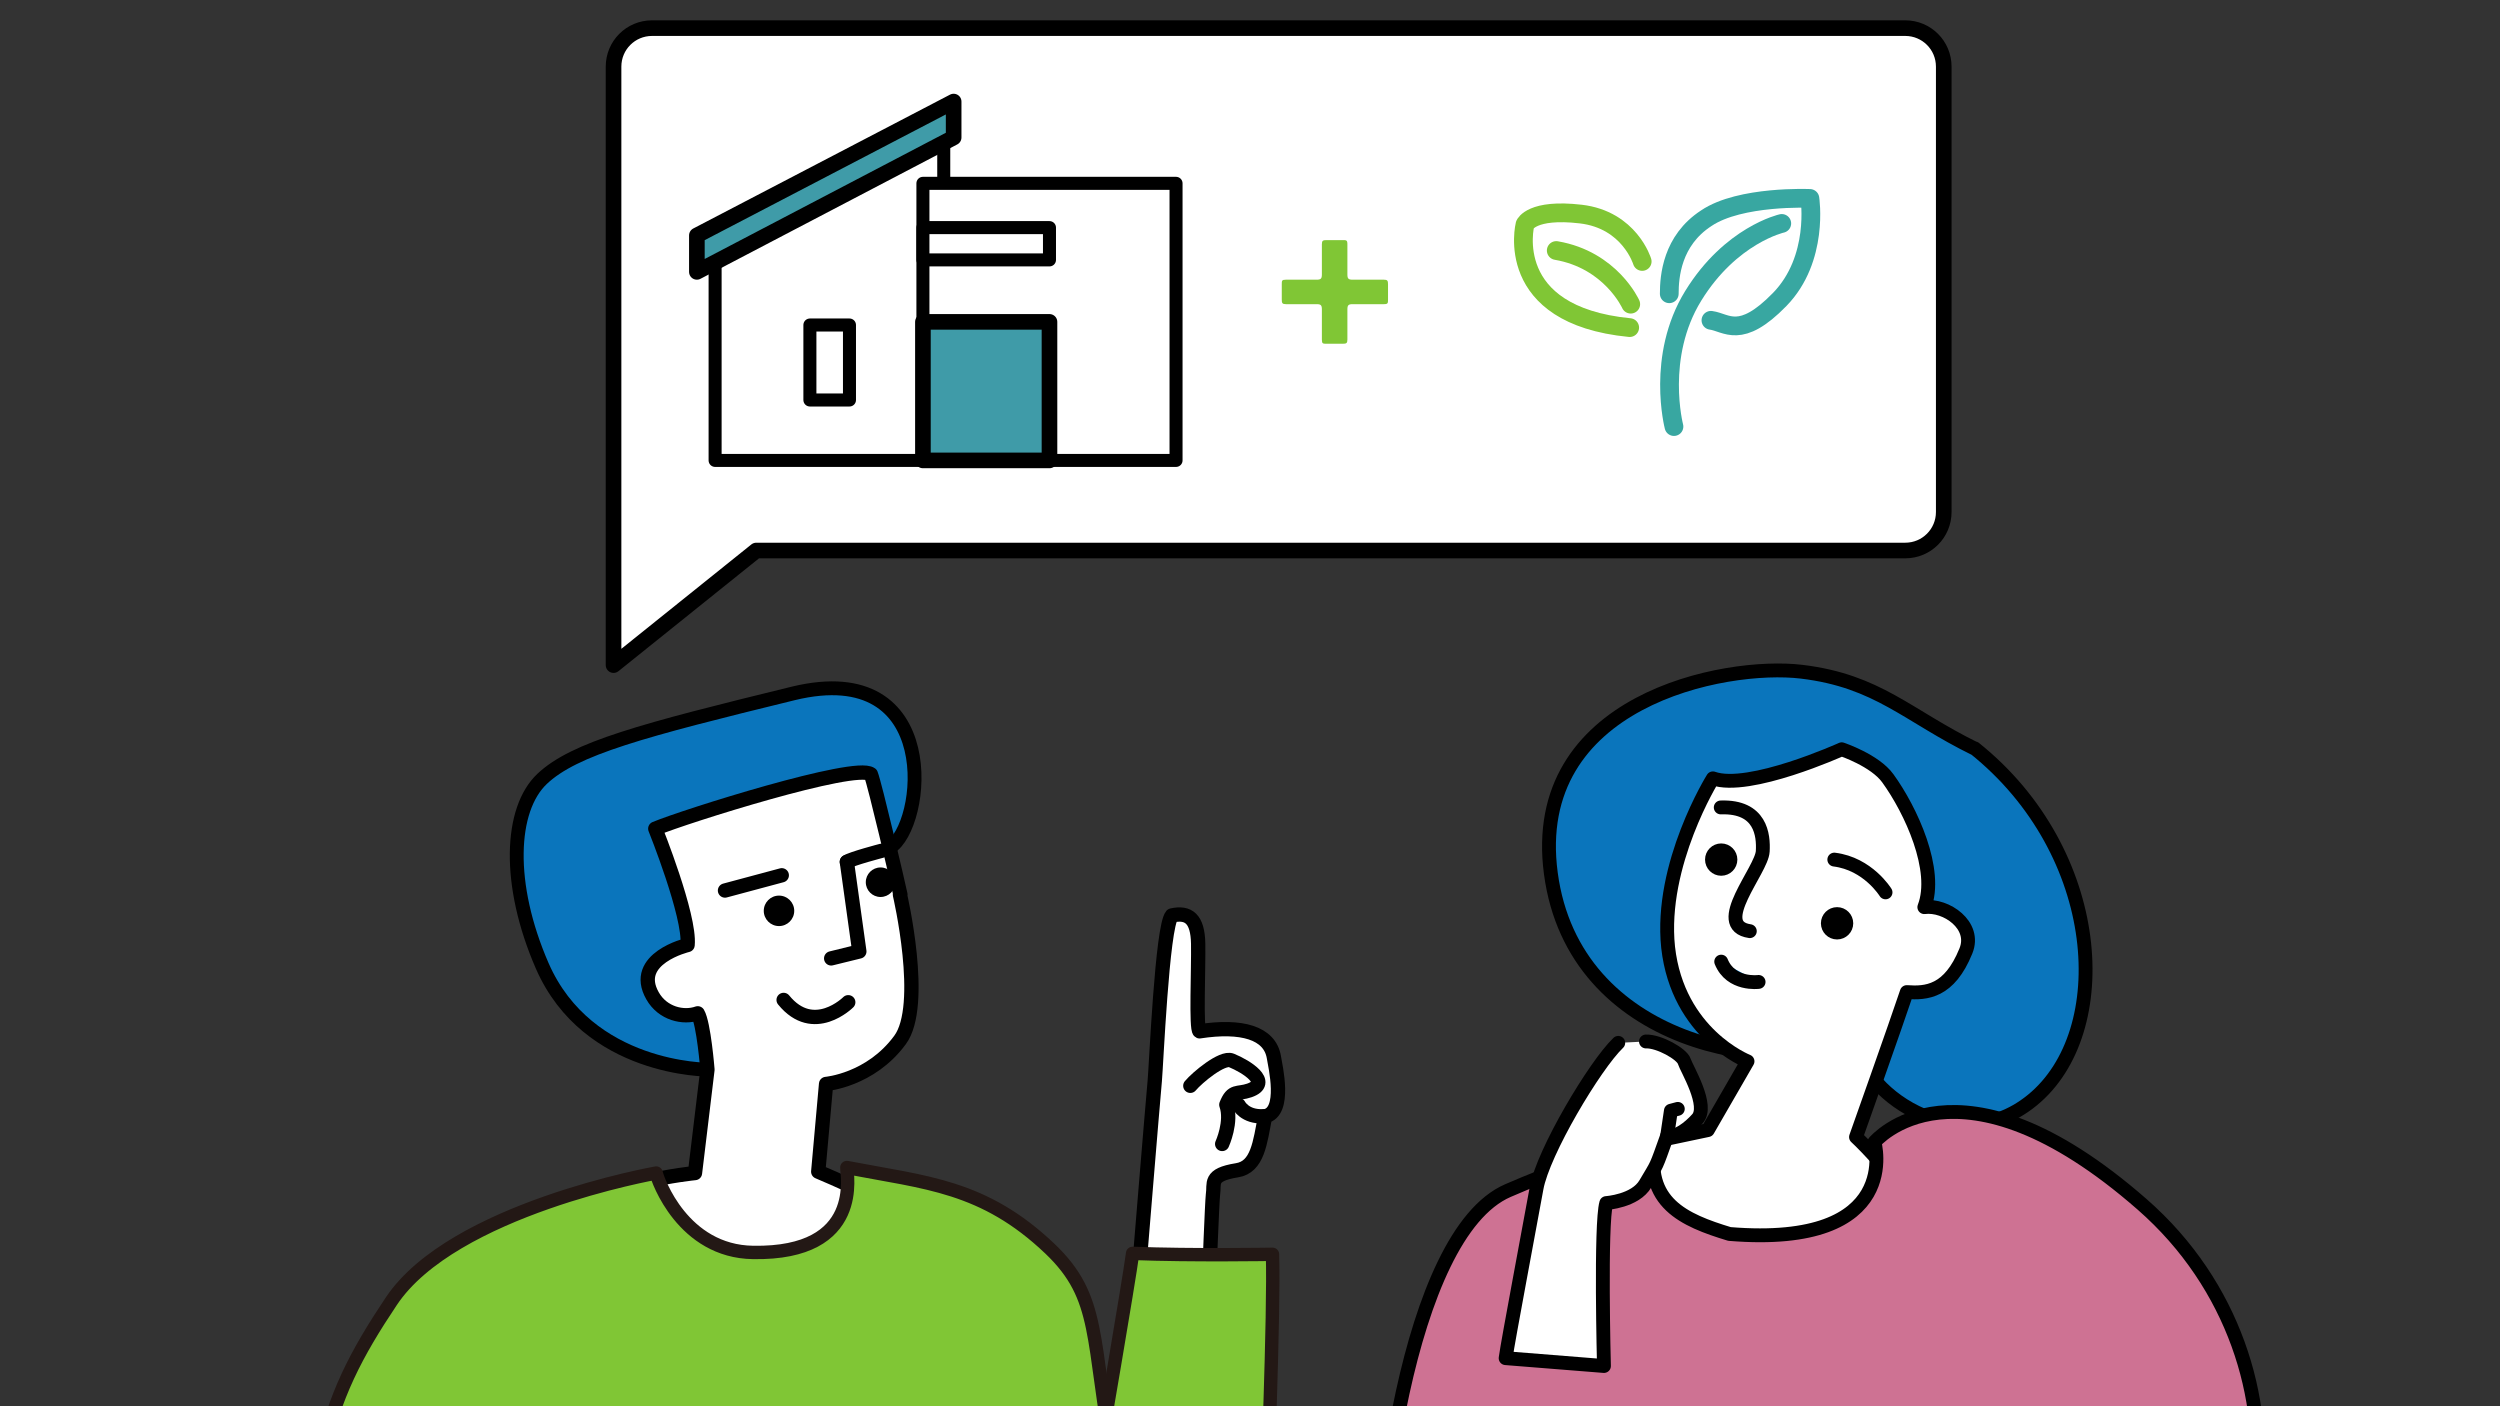 <?xml version="1.0" encoding="UTF-8"?>
<svg id="tom_quiz" data-name="tom quiz" xmlns="http://www.w3.org/2000/svg" width="480" height="270" version="1.1" viewBox="0 0 480 270">
  <rect x="0" y="0" width="480" height="270" fill="#333333" stroke="none"/>
  <defs>
    <style>
      .cls-1 {
        stroke: #231815;
        stroke-width: 2.57px;
      }

      .cls-1, .cls-2, .cls-3, .cls-4, .cls-5, .cls-6, .cls-7, .cls-8, .cls-9, .cls-10, .cls-11, .cls-12, .cls-13 {
        stroke-linecap: round;
        stroke-linejoin: round;
      }

      .cls-1, .cls-14 {
        fill: #80c635;
      }

      .cls-2, .cls-3, .cls-4, .cls-5, .cls-6, .cls-7, .cls-8, .cls-9, .cls-10, .cls-11 {
        stroke: #000;
      }

      .cls-2, .cls-5 {
        stroke-width: 2.748px;
      }

      .cls-2, .cls-6, .cls-9, .cls-10 {
        fill: #fff;
      }

      .cls-3 {
        fill: #0a75bc;
      }

      .cls-3, .cls-4, .cls-8, .cls-10, .cls-11 {
        stroke-width: 2.659px;
      }

      .cls-14, .cls-15 {
        stroke-width: 0px;
      }

      .cls-4, .cls-5, .cls-12, .cls-13 {
        fill: none;
      }

      .cls-15, .cls-11 {
        fill: #000;
      }

      .cls-6, .cls-7 {
        stroke-width: 3px;
      }

      .cls-7 {
        fill: #3f9ba8;
      }

      .cls-8 {
        fill: #ce7293;
      }

      .cls-9 {
        stroke-width: 2.5px;
      }

      .cls-12 {
        stroke: #80c635;
      }

      .cls-12, .cls-13 {
        stroke-width: 3.6px;
      }

      .cls-13 {
        stroke: #38a7a1;
      }
    </style>
  </defs>
  <g>
    <path class="cls-3" d="M136.007,205.371s-23.134.177-31.908-19.943c-6.825-15.688-6.204-30.047,0-35.897,6.204-5.85,19.234-9.307,48.217-16.397,28.895-7.002,25.349,25.615,18.525,29.604-5.584,12.586-34.833,42.633-34.833,42.633Z"/>
    <path class="cls-2" d="M172.879,171.779c-.443-2.127-4.875-21.095-5.673-23.134-3.014-2.216-35.631,8.066-41.392,10.459,0,0,6.736,16.752,6.204,22.336,0,0-10.813,2.57-6.736,9.75,1.95,3.457,5.938,4.343,8.686,3.368,1.152,1.95,1.861,10.813,1.861,10.813l-2.393,19.854s-19.411,1.95-19.765,7.8c-.443,7.268,23.222,22.868,40.949,19.322,17.018-3.368,30.579-11.345,26.502-14.802-5.584-4.875-24.02-12.586-24.02-12.586l1.507-16.84s8.509-.709,14.181-8.42c4.964-6.648,0-27.92,0-27.92h.089Z"/>
    <path class="cls-1" d="M213.828,280.71c-4.432-23.754-2.304-31.465-12.232-40.949-12.763-12.143-23.843-12.675-38.999-15.6-.089,1.152,3.368,16.663-17.993,16.309-13.472-.177-18.347-13.916-18.613-15.245,0,0-39.088,6.913-50.876,24.64-6.648,9.927-11.079,18.259-13.472,30.224"/>
    <path class="cls-5" d="M162.864,192.43s-6.648,6.648-12.409-.443"/>
    <polyline class="cls-5" points="162.598 165.486 164.991 182.681 159.584 184.01"/>
    <circle class="cls-15" cx="149.568" cy="174.881" r="2.925"/>
    <circle class="cls-15" cx="169.068" cy="169.386" r="2.836"/>
    <line class="cls-5" x1="150.1" y1="168.056" x2="139.198" y2="170.981"/>
    <path class="cls-2" d="M162.598,165.486c.886-.62,6.648-2.127,6.648-2.127"/>
    <g>
      <path class="cls-2" d="M218.703,243.661s2.57-31.376,3.014-36.163c.266-2.836,1.418-29.604,3.279-31.731,3.191-.709,4.964.62,5.052,5.407s-.443,16.486.266,16.84c8.066-1.241,13.472.266,14.27,4.964.266,1.684,2.393,10.547-1.684,11.345-.975,5.052-1.418,9.75-5.407,10.37-5.495.886-4.254,2.482-4.609,4.698-.177,1.595-.709,15.777-.709,15.777"/>
      <path class="cls-2" d="M228.542,208.473c1.33-1.595,6.116-5.584,7.888-4.875,2.836,1.152,7.8,4.254,3.457,5.761-2.304.798-3.279-.177-4.432,2.748,1.152,3.279-.798,7.534-.798,7.534"/>
      <path class="cls-5" d="M242.546,214.323c-3.545.177-4.698-2.127-4.698-2.127"/>
      <path class="cls-1" d="M211.081,279.026s5.673-32.972,6.382-38.379c11.434.443,26.856.177,26.856.177.355,10.991-1.152,48.217-1.152,48.217"/>
    </g>
  </g>
  <path class="cls-6" d="M117.8,12.8c0-4.1,3.3-7.4,7.4-7.4h240.6c4.1,0,7.4,3.3,7.4,7.4v85.5c0,4.1-3.3,7.4-7.4,7.4h-220.6l-27.4,22s0-114.9,0-114.9Z"/>
  <g>
    <g>
      <polygon class="cls-9" points="181.2 88.4 137.3 88.4 137.3 48.9 181.2 25.4 181.2 88.4"/>
      <rect class="cls-9" x="155.5" y="62.4" width="7.6" height="14.4"/>
      <rect class="cls-9" x="177.2" y="35.2" width="48.6" height="53.2"/>
      <polygon class="cls-7" points="183.1 26.4 133.8 52.2 133.8 45.2 183.1 19.5 183.1 26.4"/>
    </g>
    <rect class="cls-9" x="177.2" y="43.7" width="24.3" height="6.2"/>
    <rect class="cls-7" x="177.2" y="61.8" width="24.3" height="26.6"/>
  </g>
  <g>
    <path class="cls-3" d="M379.131,143.682c24.906,19.943,27.122,54.421,11.079,67.539s-35.808-4.786-32.795-11.522c-16.397,7.268-55.219,1.241-59.651-31.997-4.432-33.238,33.415-40.506,48.128-38.733,14.713,1.773,20.297,8.42,33.326,14.802l-.089-.089Z"/>
    <path class="cls-10" d="M367.52,231.429c-5.85-8.243-11.168-13.118-11.168-13.118,0,0,7.711-21.715,9.75-27.831,3.723.266,8.154,0,11.345-7.888,2.039-4.964-3.811-8.952-7.977-8.42,2.748-7.091-2.57-18.613-7.002-24.729-2.482-3.457-8.863-5.584-8.863-5.584,0,0-17.815,8.066-24.729,5.584,0,0-10.282,16.486-8.598,32.44,1.861,16.663,15.245,21.893,15.245,21.893l-7.623,13.206-17.638,3.723s14.447,25.527,23.045,26.59c7.534.975,36.872-14.093,34.301-15.954h0l-.089.089Z"/>
    <path class="cls-8" d="M402.619,319c34.124,0,44.14-56.726,8.686-87.748-35.454-31.022-51.408-11.966-51.408-11.966,0,0,5.761,20.386-27.831,17.638-8.775-2.659-16.486-6.027-14.27-17.638,0,0-10.725,1.684-28.274,9.307-19.411,8.42-26.147,65.589-24.906,87.748"/>
    <path class="cls-4" d="M335.966,178.781c-7.357-1.064,2.304-11.7,2.482-15.334.177-3.102-.355-8.686-8.066-8.42"/>
    <path class="cls-4" d="M352.186,165.042c6.47.798,9.838,6.293,9.838,6.293"/>
    <g>
      <path class="cls-10" d="M310.705,200.23c-4.52,4.343-14.447,21.006-15.688,27.92-1.241,6.913-5.495,29.338-5.938,32.617l18.879,1.507s-.709-27.299.443-31.288c0,0,5.584-.355,7.534-3.723,2.393-4.077,1.861-2.748,4.166-9.218,1.773.443,4.254-1.507,5.761-3.191,2.393-2.482-2.039-9.661-2.482-11.079s-4.875-3.9-7.357-3.811"/>
      <polyline class="cls-10" points="320.101 218.046 320.81 213.259 322.139 212.905"/>
    </g>
  </g>
  <path class="cls-3" d="M337.65,188.531s-5.318.709-7.179-3.9"/>
  <circle class="cls-11" cx="330.471" cy="165.042" r="1.773"/>
  <circle class="cls-11" cx="352.718" cy="177.274" r="1.773"/>
  <path class="cls-14" d="M258.7,62.1v3.1c0,.7-.2.8-.9.8h-3.1c-.7,0-.9,0-.9-.8v-5.8c0-.8-.2-1-1-1h-5.9c-.7,0-.8-.2-.8-.9v-2.9c0-.7,0-.9.8-.9h5.9c.8,0,1-.2,1-1v-5.8c0-.7.2-.8.9-.8h3.1c.7,0,.9,0,.9.8v5.8c0,.8.2,1,1,1h6c.7,0,.8.2.8.9v2.9c0,.7,0,.9-.8.9h-6c-.8,0-1,.2-1,1v2.7Z"/>
  <path class="cls-13" d="M320.5,56.4c0-3.3.5-10.2,7.1-14.5,6.5-4.4,19.9-3.8,19.9-3.8,0,0,1.8,11.6-5.8,19.4s-10.2,4.4-13.2,4"/>
  <path class="cls-13" d="M321.4,81.9s-3.5-13.4,3.7-25.1c7.2-11.7,17-13.9,17-13.9"/>
  <path class="cls-12" d="M315.3,50.2s-2.4-8-11.8-9.1-10.7,2-10.7,2c0,0-4.4,17.4,20.1,19.8"/>
  <path class="cls-12" d="M313.1,58.4s-3.8-8.5-14.3-10.3"/>
</svg>